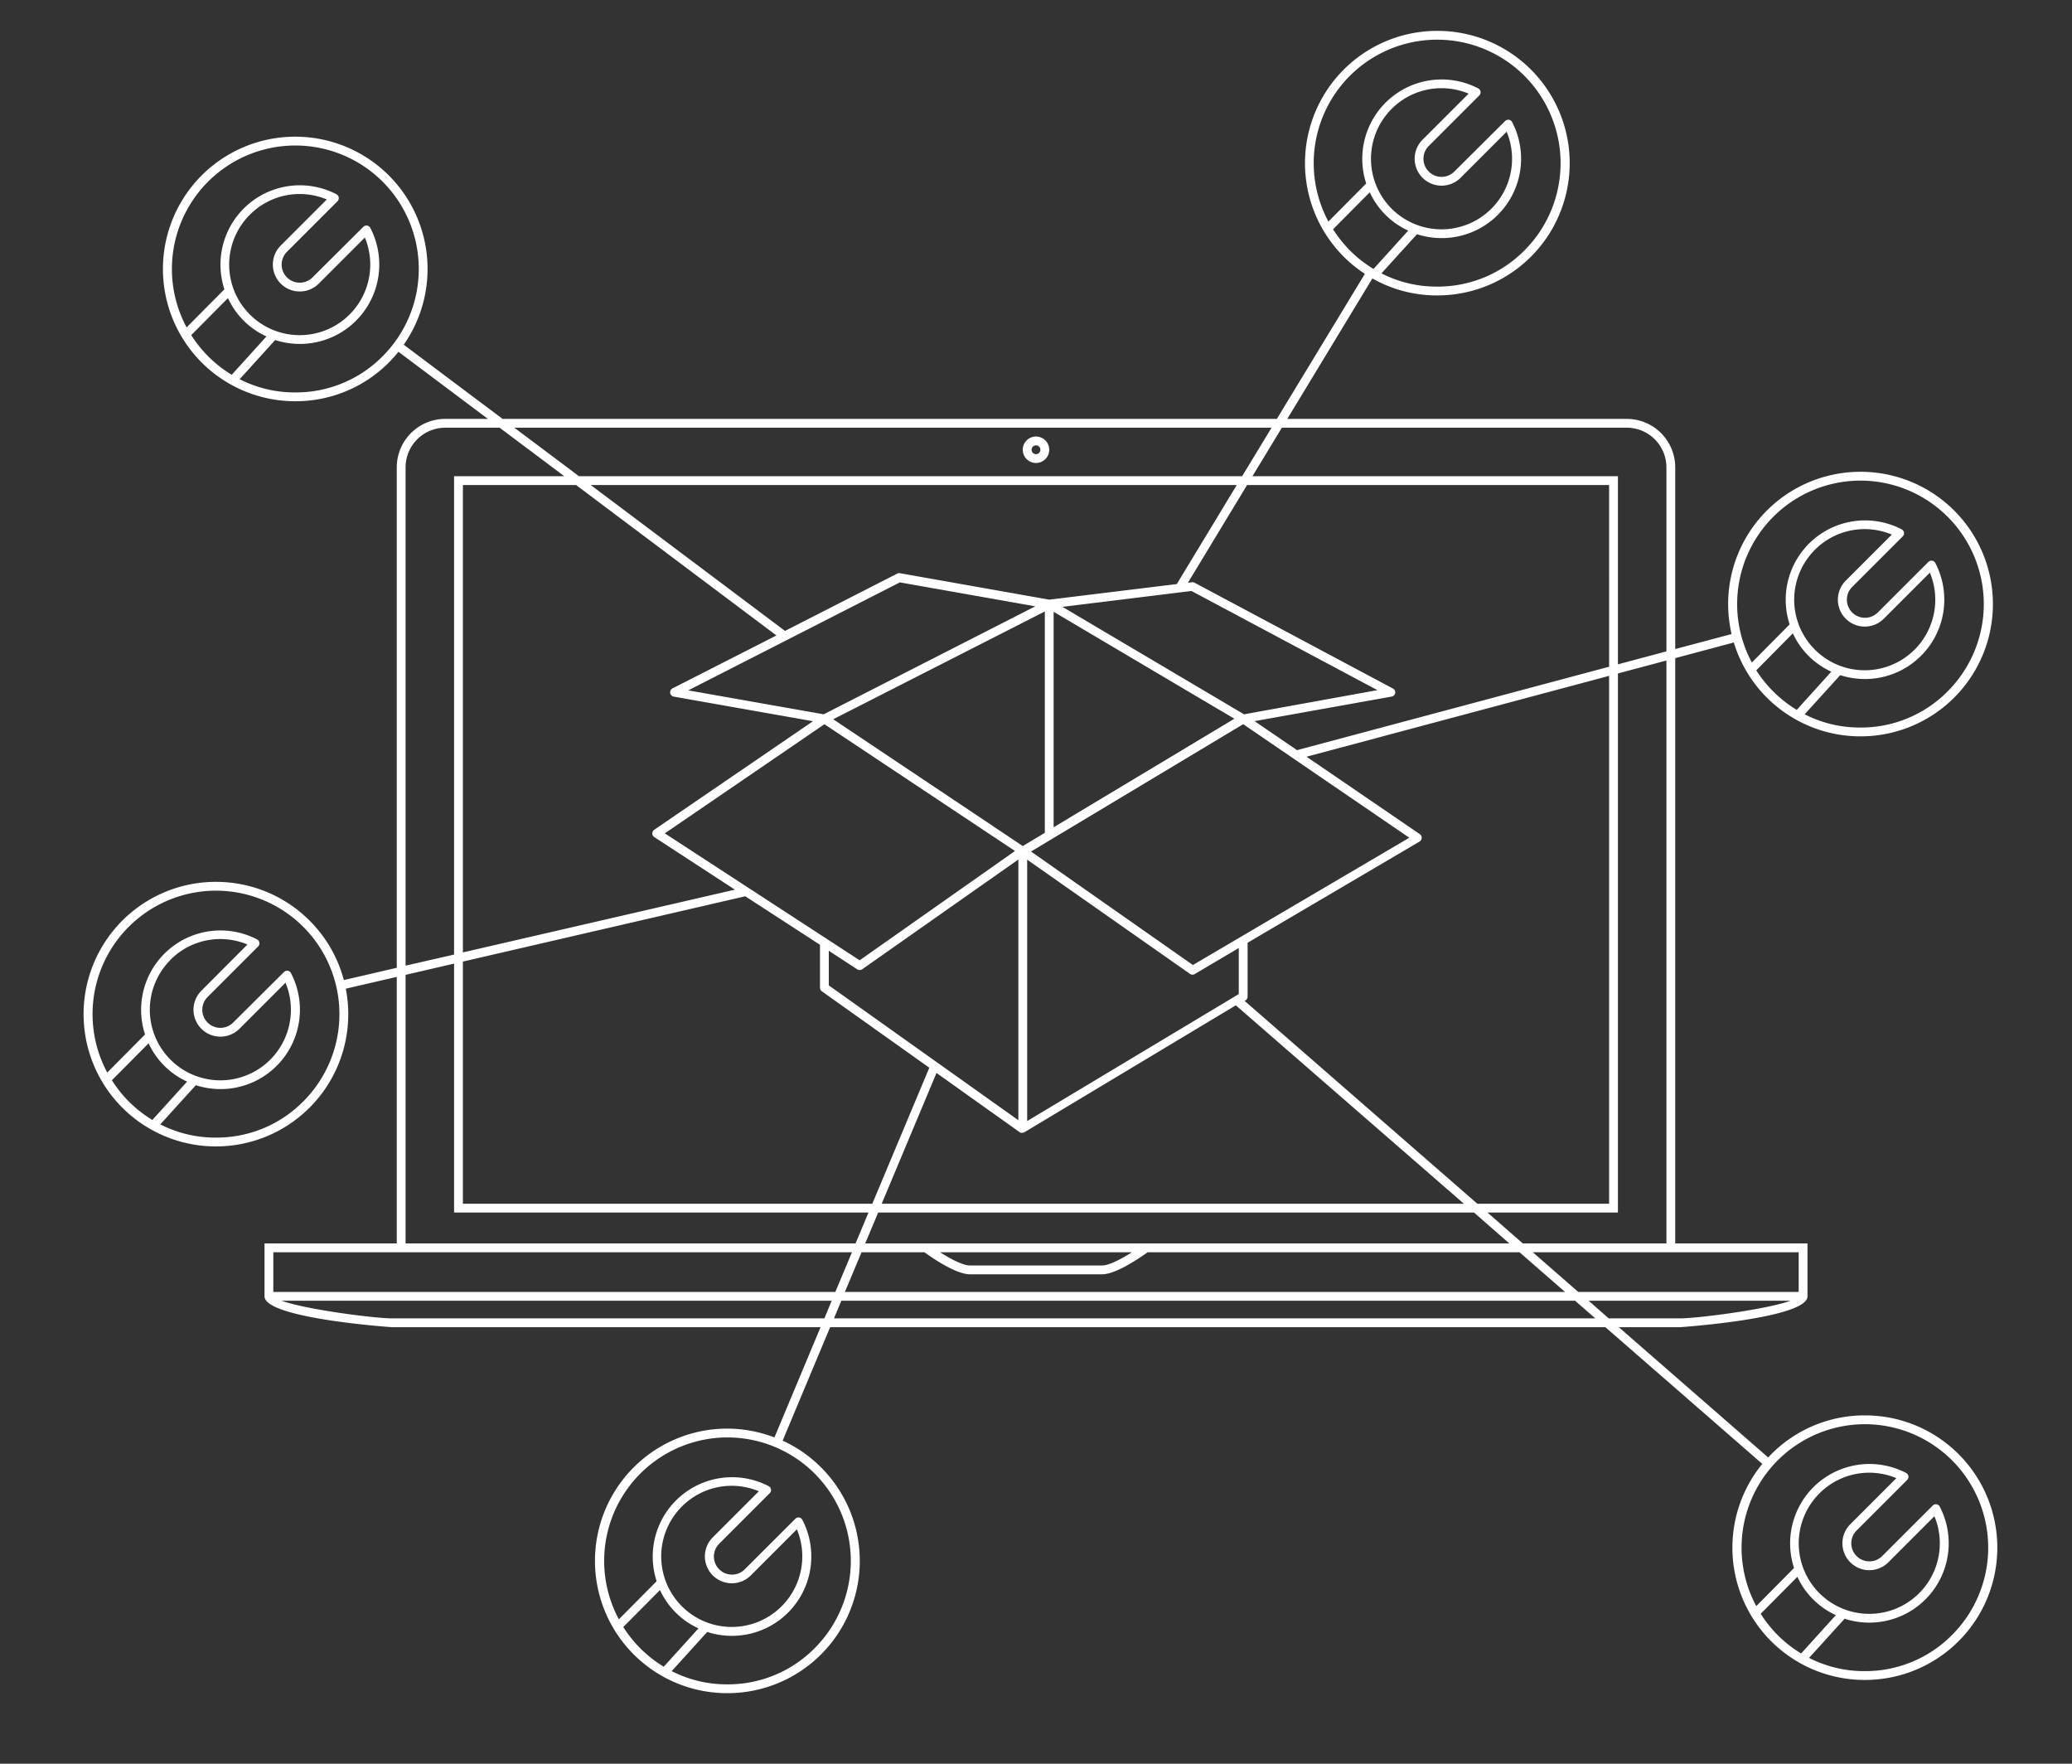 <svg id="SVG" xmlns="http://www.w3.org/2000/svg" viewBox="0 0 470 400"><rect x="0" y="0" width="470" height="400" fill="#333333" stroke="none"/><defs><style>.cls-1{fill:#fff;}</style></defs><title>Lineart_Mac-Toolbox</title><path class="cls-1" d="M235,105a3,3,0,1,0-3-3A3,3,0,0,0,235,105Zm0-4a1,1,0,1,1-1,1A1,1,0,0,1,235,101Z"/><path class="cls-1" d="M423,321h0v2a28,28,0,0,1,19.78,47.81A27.64,27.64,0,0,1,423.12,379h-.22a27.41,27.41,0,0,1-12.54-3l8.06-8.88A18.28,18.28,0,0,0,424,368a18,18,0,0,0,16-26.31,1,1,0,0,0-.74-.53,1,1,0,0,0-.85.29l-11.47,11.46a4.1,4.1,0,0,1-5.8-5.8l11.47-11.47a1,1,0,0,0,.28-.85,1,1,0,0,0-.53-.74,18,18,0,0,0-25.41,21.56l-8.57,8.64A28,28,0,0,1,423,323v-2a29.8,29.8,0,0,0-21.92,9.54L367.2,301H381c.29,0,29-2,29-7V282H380V149.26l13.29-3.55A30,30,0,0,0,421.9,167h.22a30,30,0,0,0-.12-60h0v2a28,28,0,0,1,19.78,47.81A27.64,27.64,0,0,1,422.12,165h-.22a27.41,27.41,0,0,1-12.54-3l8.06-8.88A18.28,18.28,0,0,0,423,154a18,18,0,0,0,16-26.31,1,1,0,0,0-.74-.53,1,1,0,0,0-.85.29l-11.47,11.46a4.1,4.1,0,0,1-5.8-5.8l11.47-11.47a1,1,0,0,0,.28-.85,1,1,0,0,0-.53-.74,18,18,0,0,0-25.41,21.56l-8.57,8.64A28,28,0,0,1,422,109v-2a30,30,0,0,0-30,30,30.48,30.48,0,0,0,.78,6.8L380,147.2V106a11,11,0,0,0-11-11H292L311.3,63.15A29.56,29.56,0,0,0,325.9,67h.22A30,30,0,0,0,326,7h0V9a28,28,0,0,1,19.78,47.81A27.64,27.64,0,0,1,326.12,65h-.22a27.41,27.41,0,0,1-12.54-3l8.06-8.88A18.28,18.28,0,0,0,327,54a18,18,0,0,0,16-26.31,1,1,0,0,0-.74-.53,1,1,0,0,0-.85.29L329.89,38.91a4.1,4.1,0,0,1-5.8-5.8l11.47-11.47a1,1,0,0,0,.28-.85,1,1,0,0,0-.53-.74A18,18,0,0,0,309.9,41.61l-8.57,8.64A28,28,0,0,1,326,9V7A30,30,0,0,0,309.6,62.11L289.64,95H114L91.58,78.18A30,30,0,0,0,67,31h0v2A28,28,0,0,1,86.78,80.81,27.64,27.64,0,0,1,67.12,89H66.9a27.41,27.41,0,0,1-12.54-3l8.06-8.88A18.28,18.28,0,0,0,68,78,18,18,0,0,0,84,51.69a1,1,0,0,0-.74-.53,1,1,0,0,0-.85.29L70.89,62.91a4.1,4.1,0,0,1-5.8-5.8L76.56,45.64a1,1,0,0,0,.28-.85,1,1,0,0,0-.53-.74A18,18,0,0,0,50.9,65.61l-8.57,8.64A28,28,0,0,1,67,33V31a30,30,0,0,0-.08,60h.22A29.83,29.83,0,0,0,90.38,79.78L110.67,95H101a11,11,0,0,0-11,11V219.49l-12,2.78A30,30,0,0,0,49,200h0v2a28,28,0,0,1,19.78,47.81A27.64,27.64,0,0,1,49.12,258H48.9a27.41,27.41,0,0,1-12.54-3l8.06-8.88A18.28,18.28,0,0,0,50,247a18,18,0,0,0,16-26.31,1,1,0,0,0-.74-.53,1,1,0,0,0-.85.29L52.89,231.91a4.1,4.1,0,0,1-5.8-5.8l11.47-11.47a1,1,0,0,0,.28-.85,1,1,0,0,0-.53-.74A18,18,0,0,0,32.9,234.61l-8.57,8.64A28,28,0,0,1,49,202v-2a30,30,0,0,0-.08,60h.22A30,30,0,0,0,79,230a30.51,30.51,0,0,0-.56-5.77L90,221.55V282H60v12c0,5,28.71,7,29,7h97.13L175.67,326A30.08,30.08,0,0,0,165,324h0v2a28,28,0,0,1,19.78,47.81A27.64,27.64,0,0,1,165.12,382h-.22a27.41,27.41,0,0,1-12.54-3l8.06-8.88A18.28,18.28,0,0,0,166,371a18,18,0,0,0,16-26.31,1,1,0,0,0-.74-.53,1,1,0,0,0-.85.29l-11.47,11.46a4.1,4.1,0,0,1-5.8-5.8l11.47-11.47a1,1,0,0,0,.28-.85,1,1,0,0,0-.53-.74,18,18,0,0,0-25.41,21.56l-8.57,8.64A28,28,0,0,1,165,326v-2a30,30,0,0,0-.08,60h.22a30,30,0,0,0,12.39-57.27L188.3,301H364.16l35.59,31a30,30,0,0,0,23.15,49h.22a30,30,0,0,0-.12-60ZM411.68,124.69a15.93,15.93,0,0,1,17.45-3.45l-10.45,10.45a6.1,6.1,0,0,0,8.63,8.63l10.45-10.45a16,16,0,1,1-26.08-5.18Zm-5,18.95a17.67,17.67,0,0,0,8.72,8.69L407.56,161a28.2,28.2,0,0,1-5.35-4.2,28.92,28.92,0,0,1-3.83-4.77Zm-91-118.95a15.93,15.93,0,0,1,17.45-3.45L322.68,31.69a6.1,6.1,0,1,0,8.63,8.63l10.45-10.45a16,16,0,1,1-26.08-5.18ZM306.21,56.8A28.92,28.92,0,0,1,302.38,52l8.33-8.39a17.67,17.67,0,0,0,8.72,8.69L311.56,61A28.2,28.2,0,0,1,306.21,56.8ZM56.68,48.69a15.93,15.93,0,0,1,17.45-3.45L63.68,55.69a6.1,6.1,0,0,0,8.63,8.63L82.76,53.87a16,16,0,1,1-26.08-5.18ZM43.38,76l8.33-8.39a17.64,17.64,0,0,0,8.73,8.69L52.56,85a28.2,28.2,0,0,1-5.35-4.2A28.92,28.92,0,0,1,43.38,76Zm-4.7,141.66a15.93,15.93,0,0,1,17.45-3.45L45.68,224.69a6.1,6.1,0,0,0,8.63,8.63l10.45-10.45a16,16,0,1,1-26.08-5.18ZM25.38,245l8.33-8.39a17.64,17.64,0,0,0,8.73,8.69L34.56,254a28.2,28.2,0,0,1-5.35-4.2A28.92,28.92,0,0,1,25.38,245Zm129.3,96.66a15.93,15.93,0,0,1,17.45-3.45l-10.45,10.45a6.1,6.1,0,0,0,8.63,8.63l10.45-10.45a16,16,0,1,1-26.08-5.18ZM141.38,369l8.33-8.39a17.64,17.64,0,0,0,8.73,8.69L150.56,378a28.2,28.2,0,0,1-5.35-4.2A28.92,28.92,0,0,1,141.38,369ZM408,284v9H358l-10.31-9ZM105,218.08l64.05-14.81,16.95,11V224a1,1,0,0,0,.42.82l24.38,17.33L197.87,273H105Zm260-66.87-70.79,18.92-9.63-6.58,31.1-5.57a1,1,0,0,0,.81-.82,1,1,0,0,0-.52-1l-45-24a1,1,0,0,0-.59-.11l-.92.11L282.88,110H365ZM188,215.63l6.45,4.21a1,1,0,0,0,.55.16,1,1,0,0,0,.58-.18L231,194.93v59.13l-43-30.58ZM282.19,162,241,137.63l29.27-3.6,42.17,22.49Zm-10-3.61L280,163l-41,24.62V138.75Zm9.81,5.85,37.68,25.75-49.09,28.87-36.72-25.74Zm-49,30.73,36.93,25.9a1,1,0,0,0,.57.18,1.06,1.06,0,0,0,.51-.14L281,215v10.45l-48,28.8Zm4-56.29v50.2l-5,3L189,163.12ZM186.84,162l-30.72-5.43,48-24.49,30.72,5.43Zm.17,2.25L230.23,193,195,217.79,150.8,189Zm44.41,92.61,0,0,0,0,.13.05.08,0a1.35,1.35,0,0,0,.28,0,1,1,0,0,0,.42-.1h0l0,0h0l48-28.81L332.06,273H200l12.43-29.66ZM282.33,227l.18-.11A1,1,0,0,0,283,226V213.81l39-22.95a1,1,0,0,0,.05-1.69l-25.68-17.55L365,153.28V273H335.11Zm-15.39-94.54L238,136l-33.86-6a1,1,0,0,0-.62.09l-25.45,13L134,110H280.54Zm-90.82,11.66-23.57,12a1,1,0,0,0,.28,1.87l31.58,5.58-36,24.61a1,1,0,0,0-.44.84,1,1,0,0,0,.45.83l18.28,11.92L105,216V110h25.67ZM199.2,275H334.36l8,7H196.26Zm57.57,9c-2.25,1.43-5.13,3-6.77,3H220c-1.64,0-4.52-1.57-6.77-3Zm-47.1,0c1.41,1,7.06,5,10.33,5h30c3.27,0,8.92-4,10.33-5h84.34L355,293H191.65l3.78-9ZM378,282H345.42l-8-7H367V152.74l11-2.94ZM290.77,97H369a9,9,0,0,1,9,9v41.73l-11,2.94V108H284.1Zm-2.34,0-6.67,11H131.33L116.67,97ZM92,106a9,9,0,0,1,9-9h12.33L128,108H103V216.49L92,219Zm11,112.54V275h94l-2.93,7H92V221.09ZM62,284H193.26l-3.78,9H62Zm125,15H89c-4,0-19.59-2-25.12-4H188.65Zm2.17,0,1.67-4H357.28l4.59,4Zm171.19-4h45.79c-5.53,2-21.12,4-25.12,4H364.91Zm52.35,43.69a15.93,15.93,0,0,1,17.45-3.45l-10.45,10.45a6.1,6.1,0,0,0,8.63,8.63l10.45-10.45a16,16,0,1,1-26.08-5.18ZM399.38,366l8.33-8.39a17.67,17.67,0,0,0,8.72,8.69L408.56,375a28.2,28.2,0,0,1-5.35-4.2A28.92,28.92,0,0,1,399.38,366Z"/></svg>